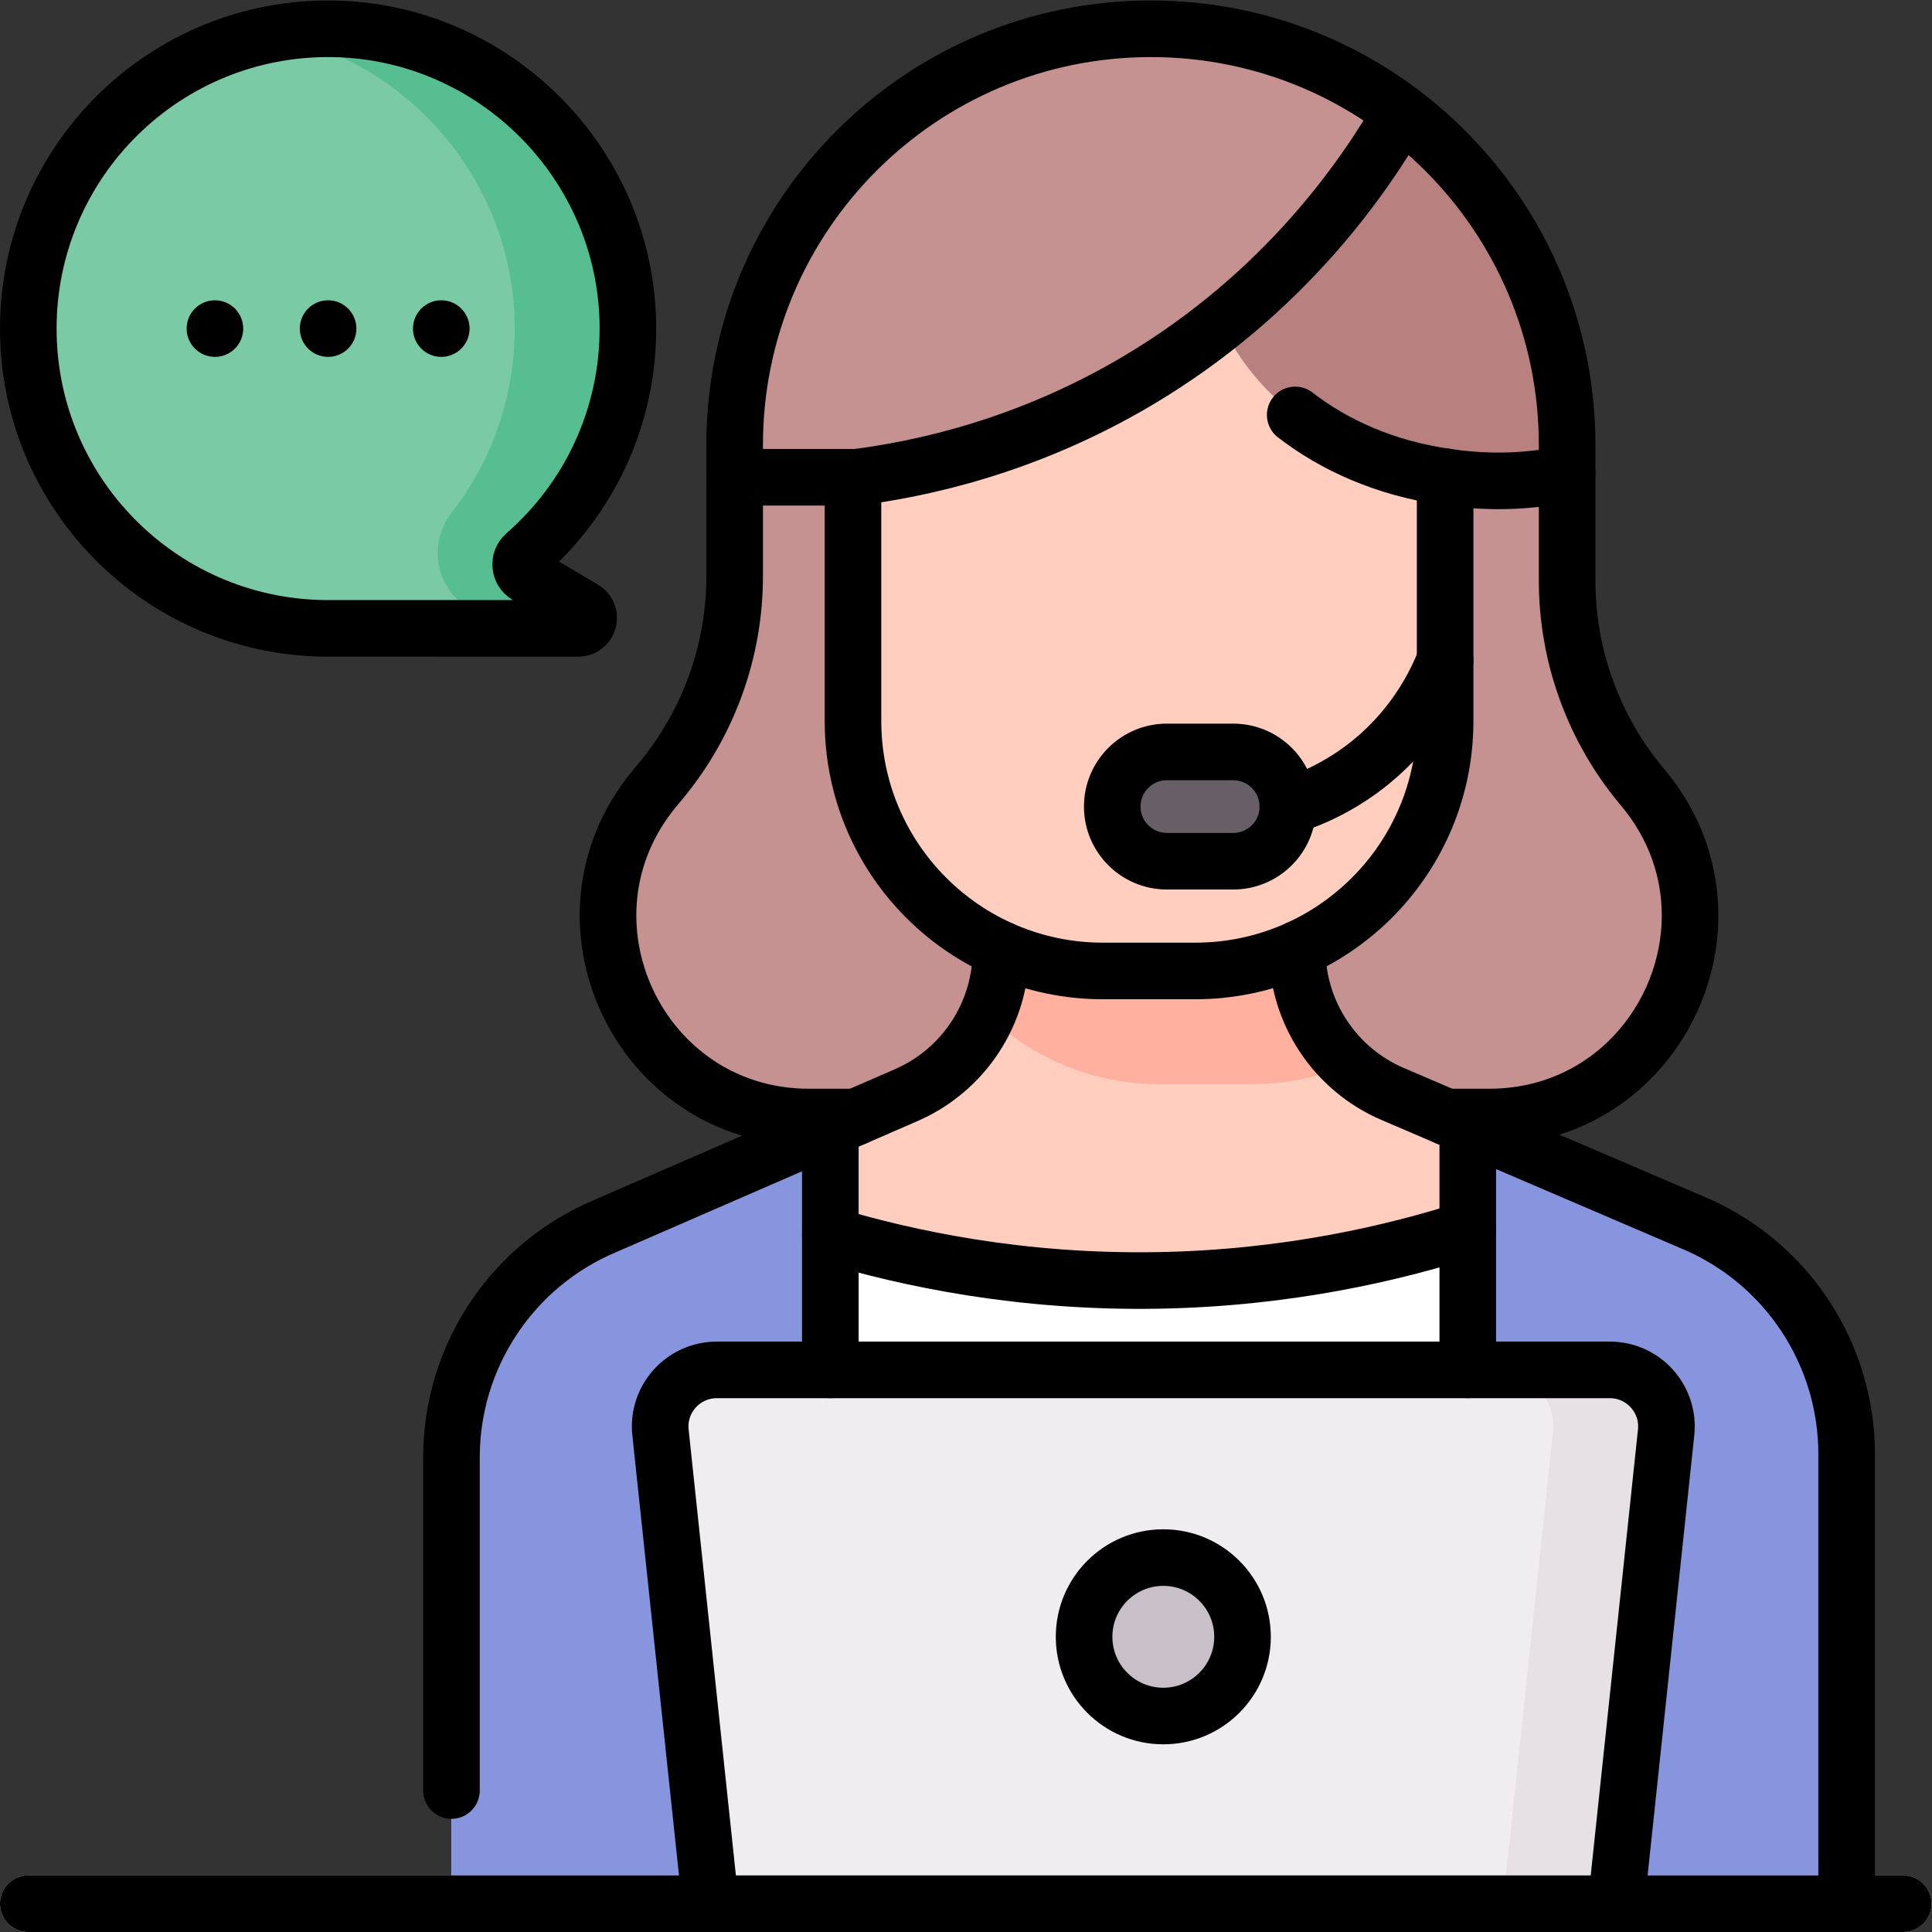 <?xml version="1.0" encoding="UTF-8" standalone="no"?>
<svg xmlns="http://www.w3.org/2000/svg" xmlns:svg="http://www.w3.org/2000/svg" version="1.1" id="svg3069" xml:space="preserve" width="682.667" height="682.667" viewBox="0 0 682.667 682.667">
  <rect x="0" y="0" width="682.667" height="682.667" fill="#333333" stroke="none"/>
  <defs id="defs3073">
    <clipPath id="clipPath3083">
      <path d="M 0,512 H 512 V 0 H 0 Z" id="path3081"></path>
    </clipPath>
  </defs>
  <g id="g3075" transform="matrix(1.333,0,0,-1.333,0,682.667)">
    <g id="g3077">
      <g id="g3079" clip-path="url(#clipPath3083)">
        <g id="g3085" transform="translate(7.5,425.027)">
          <path d="m 0,0 c 0,44.281 36.216,80.104 80.643,79.464 43.035,-0.619 78.028,-35.912 78.3,-78.95 0.153,-24.103 -10.427,-45.735 -27.24,-60.407 -1.774,-1.548 -1.518,-4.375 0.508,-5.573 l 14.975,-8.861 c 2.42,-1.432 1.405,-5.144 -1.409,-5.143 l -67.809,0.017 C 34.771,-78.65 0,-43.388 0,0" style="fill:#7acaa6;fill-opacity:1;fill-rule:nonzero;stroke:none" id="path3087"></path>
        </g>
        <g id="g3089" transform="translate(154.685,350.701)">
          <path d="m 0,0 -14.975,8.86 c -2.015,1.193 -2.296,4.015 -0.53,5.554 17.004,14.829 27.64,36.775 27.254,61.197 -0.667,42.245 -34.858,76.923 -77.091,78.154 -5.989,0.174 -11.834,-0.316 -17.468,-1.399 36.505,-6.998 64.326,-39.175 64.568,-77.526 0.117,-18.572 -6.139,-35.678 -16.708,-49.264 -6.382,-8.203 -4.308,-20.098 4.638,-25.391 L -30,0 c 2.395,-1.417 1.424,-5.057 -1.319,-5.136 L -1.408,-5.144 C 1.405,-5.144 2.421,-1.433 0,0" style="fill:#57be92;fill-opacity:1;fill-rule:nonzero;stroke:none" id="path3091"></path>
        </g>
        <g id="g3093" transform="translate(394.729,216.034)">
          <path d="m 0,0 h -180.285 c -45.029,0 -69.67,52.476 -40.911,87.125 l 1.599,1.926 c 12.67,15.264 19.605,34.478 19.605,54.315 v 34.767 c 0,60.935 49.398,110.333 110.334,110.333 60.935,0 110.334,-49.398 110.334,-110.333 v -35.94 c 0,-20.045 7.081,-39.446 19.992,-54.779 C 69.787,52.836 45.206,0 0,0" style="fill:#c59191;fill-opacity:1;fill-rule:nonzero;stroke:none" id="path3095"></path>
        </g>
        <g id="g3097" transform="translate(489.5,7.5)">
          <path d="m 0,0 v 119.186 c 0,26.325 -15.519,50.176 -39.587,60.841 l -80.749,34.61 c -15.358,6.583 -25.315,21.684 -25.315,38.393 v 7.315 h -78.524 v -7.713 c 0,-16.63 -9.864,-31.676 -25.115,-38.307 l -79.804,-34.697 c -24.681,-10.388 -40.732,-34.557 -40.732,-61.336 V 0" style="fill:#ffffff;fill-opacity:1;fill-rule:nonzero;stroke:none" id="path3099"></path>
        </g>
        <g id="g3101" transform="translate(220.1,184.665)">
          <path d="m 0,0 c 20.375,-6.088 50.367,-12.582 86.924,-11.943 34.302,0.599 62.459,7.269 82.051,13.526 l 9.735,23.183 -29.646,12.706 c -15.358,6.583 -25.315,21.684 -25.315,38.393 V 83.18 H 45.227 V 75.467 C 45.227,58.837 35.361,43.791 20.11,37.16 L -3.9,26.721 Z" style="fill:#ffcebf;fill-opacity:1;fill-rule:nonzero;stroke:none" id="path3103"></path>
        </g>
        <g id="g3105" transform="translate(449.913,187.527)">
          <path d="M 0,0 -60.827,26.071 -60.838,26.07 V -180.027 H 39.587 V -60.841 C 39.587,-34.516 24.068,-10.665 0,0" style="fill:#8795de;fill-opacity:1;fill-rule:nonzero;stroke:none" id="path3107"></path>
        </g>
        <g id="g3109" transform="translate(159.261,187.527)">
          <path d="M 0,0 60.828,26.071 60.839,26.07 V -180.027 H -39.587 V -60.841 C -39.587,-34.516 -24.068,-10.665 0,0" style="fill:#8795de;fill-opacity:1;fill-rule:nonzero;stroke:none" id="path3111"></path>
        </g>
        <g id="g3113" transform="translate(326.894,283.841)">
          <path d="m 0,0 h -17.576 c -8,0 -14.486,6.485 -14.486,14.485 0,8 6.486,14.486 14.486,14.486 H 0 c 8,0 14.485,-6.486 14.485,-14.486 C 14.485,6.485 8,0 0,0" style="fill:#ffffff;fill-opacity:1;fill-rule:nonzero;stroke:none" id="path3115"></path>
        </g>
        <g id="g3117" transform="translate(326.894,283.841)">
          <path d="m 0,0 h -17.576 c -8,0 -14.486,6.485 -14.486,14.485 0,8 6.486,14.486 14.486,14.486 H 0 c 8,0 14.485,-6.486 14.485,-14.486 C 14.485,6.485 8,0 0,0 Z" style="fill:none;stroke:#000000;stroke-width:15;stroke-linecap:round;stroke-linejoin:round;stroke-miterlimit:10;stroke-dasharray:none;stroke-opacity:1" id="path3119"></path>
        </g>
        <g id="g3121" transform="translate(311.83,131.263)">
          <path d="m 0,0 c 0,-4 -3.243,-7.243 -7.243,-7.243 -4,0 -7.242,3.243 -7.242,7.243 0,4 3.242,7.243 7.242,7.243 C -3.243,7.243 0,4 0,0" style="fill:#000000;fill-opacity:1;fill-rule:nonzero;stroke:none" id="path3123"></path>
        </g>
        <g id="g3125" transform="translate(331.806,224.747)">
          <path d="M 0,0 C 9.034,0 17.642,1.814 25.489,5.088 17.072,12.857 12.043,23.913 12.043,35.783 v 7.315 h -78.522 v -7.713 c 0,-6.008 -1.294,-11.806 -3.659,-17.078 C -58.247,6.973 -42.161,0 -24.437,0 Z" style="fill:#ffb09e;fill-opacity:1;fill-rule:nonzero;stroke:none" id="path3127"></path>
        </g>
        <g id="g3129" transform="translate(383.068,385.969)">
          <path d="m 0,0 v -64.959 c 0,-36.596 -29.667,-66.263 -66.263,-66.263 H -90.7 c -36.596,0 -66.262,29.667 -66.262,66.263 V 0 c 0,23.807 19.299,43.107 43.107,43.107 h 70.748 C -19.3,43.107 0,23.807 0,0" style="fill:#ffcebf;fill-opacity:1;fill-rule:nonzero;stroke:none" id="path3131"></path>
        </g>
        <g id="g3133" transform="translate(326.894,283.841)">
          <path d="m 0,0 h -17.576 c -8,0 -14.486,6.485 -14.486,14.485 0,8 6.486,14.486 14.486,14.486 H 0 c 8,0 14.485,-6.486 14.485,-14.486 C 14.485,6.485 8,0 0,0" style="fill:#685e68;fill-opacity:1;fill-rule:nonzero;stroke:none" id="path3135"></path>
        </g>
        <g id="g3137" transform="translate(320.246,446.269)">
          <path d="M 0,0 C 1.683,21.225 22.003,35.311 41.45,42.605 73.622,23.329 95.159,-11.87 95.159,-52.102 v -7.586 c -1.779,-0.373 -3.549,-0.7 -5.298,-0.961 -10.714,-1.6 -19.838,-0.908 -26.07,0 C 23.625,-55.298 -2.032,-25.634 0,0" style="fill:#b98080;fill-opacity:1;fill-rule:nonzero;stroke:none" id="path3139"></path>
        </g>
        <g id="g3141" transform="translate(305.071,504.5)">
          <path d="M 0,0 V 0 C 24.918,0 47.903,-8.264 66.374,-22.195 57.16,-38.228 36.003,-69.926 -3.671,-93.394 c -29.452,-17.421 -57.223,-23.275 -74.325,-25.486 h -32.338 v 8.547 C -110.334,-49.398 -60.936,0 0,0" style="fill:#c59191;fill-opacity:1;fill-rule:nonzero;stroke:none" id="path3143"></path>
        </g>
        <g id="g3145" transform="translate(428.408,7.5)">
          <path d="m 0,0 h -240.085 l -13.242,124.918 c -0.94,8.861 6.006,16.582 14.916,16.582 H -1.674 c 8.91,0 15.856,-7.721 14.916,-16.582 z" style="fill:#efedef;fill-opacity:1;fill-rule:nonzero;stroke:none" id="path3147"></path>
        </g>
        <g id="g3149" transform="translate(426.734,149)">
          <path d="m 0,0 h -30 c 8.91,0 15.855,-7.721 14.916,-16.581 L -28.326,-141.5 h 30 L 14.916,-16.581 C 15.855,-7.721 8.91,0 0,0" style="fill:#e5e1e5;fill-opacity:1;fill-rule:nonzero;stroke:none" id="path3151"></path>
        </g>
        <g id="g3153" transform="translate(504.5)">
          <path d="m 0,0 h -497 c -4.143,0 -7.5,3.358 -7.5,7.5 0,4.142 3.357,7.5 7.5,7.5 H 0 C 4.143,15 7.5,11.642 7.5,7.5 7.5,3.358 4.143,0 0,0" style="fill:#c9bfc8;fill-opacity:1;fill-rule:nonzero;stroke:none" id="path3155"></path>
        </g>
        <g id="g3157" transform="translate(329.365,78.25)">
          <path d="m 0,0 c 0,-11.598 -9.401,-21 -21,-21 -11.598,0 -21,9.402 -21,21 0,11.598 9.402,21 21,21 C -9.401,21 0,11.598 0,0" style="fill:#c9bfc8;fill-opacity:1;fill-rule:nonzero;stroke:none" id="path3159"></path>
        </g>
        <g id="g3161" transform="translate(7.5,425.027)">
          <path d="m 0,0 c 0,44.281 36.216,80.104 80.643,79.464 43.035,-0.619 78.028,-35.912 78.3,-78.95 0.153,-24.103 -10.427,-45.735 -27.24,-60.407 -1.774,-1.548 -1.518,-4.375 0.508,-5.573 l 14.975,-8.861 c 2.42,-1.432 1.405,-5.144 -1.409,-5.143 l -67.809,0.017 C 34.771,-78.65 0,-43.388 0,0 Z" style="fill:none;stroke:#000000;stroke-width:15;stroke-linecap:round;stroke-linejoin:round;stroke-miterlimit:10;stroke-dasharray:none;stroke-opacity:1" id="path3163"></path>
        </g>
        <g id="g3165" transform="translate(383.42,216.03)">
          <path d="m 0,0 h 11.311 c 31.71,0 53.269,26 53.269,53.45 0,11.69 -3.91,23.64 -12.6,33.97 -12.91,15.33 -19.99,34.73 -19.99,54.78 v 35.94 c 0,30.47 -12.35,58.05 -32.32,78.01 -19.97,19.97 -47.55,32.32 -78.02,32.32 -60.93,0 -110.33,-49.4 -110.33,-110.33 v -34.77 c 0,-19.84 -6.94,-39.05 -19.61,-54.32 l -1.6,-1.92 C -238.65,52.48 -214,0 -168.979,0 h 12.429" style="fill:none;stroke:#000000;stroke-width:15;stroke-linecap:round;stroke-linejoin:round;stroke-miterlimit:10;stroke-dasharray:none;stroke-opacity:1" id="path3167"></path>
        </g>
        <g id="g3169" transform="translate(119.67,37.5)">
          <path d="m 0,0 v 88.29 c 0,26.78 16.05,50.95 40.74,61.34 l 66.46,28.9 13.34,5.8 c 15.25,6.63 25.12,21.67 25.12,38.3 V 223" style="fill:none;stroke:#000000;stroke-width:15;stroke-linecap:round;stroke-linejoin:round;stroke-miterlimit:10;stroke-dasharray:none;stroke-opacity:1" id="path3171"></path>
        </g>
        <g id="g3173" transform="translate(343.85,260.5)">
          <path d="m 0,0 c 0.011,-16.7 9.971,-31.78 25.311,-38.36 l 14.259,-6.11 66.491,-28.5 c 24.07,-10.67 39.589,-34.52 39.589,-60.84 V -253" style="fill:none;stroke:#000000;stroke-width:15;stroke-linecap:round;stroke-linejoin:round;stroke-miterlimit:10;stroke-dasharray:none;stroke-opacity:1" id="path3175"></path>
        </g>
        <g id="g3177" transform="translate(389.07,149)">
          <path d="M 0,0 V 64.6" style="fill:none;stroke:#000000;stroke-width:15;stroke-linecap:round;stroke-linejoin:round;stroke-miterlimit:10;stroke-dasharray:none;stroke-opacity:1" id="path3179"></path>
        </g>
        <g id="g3181" transform="translate(220.1,149)">
          <path d="M 0,0 V 64.08" style="fill:none;stroke:#000000;stroke-width:15;stroke-linecap:round;stroke-linejoin:round;stroke-miterlimit:10;stroke-dasharray:none;stroke-opacity:1" id="path3183"></path>
        </g>
        <g id="g3185" transform="translate(220.1,184.665)">
          <path d="m 0,0 c 20.375,-6.088 50.367,-12.582 86.924,-11.943 34.302,0.599 62.459,7.27 82.052,13.526" style="fill:none;stroke:#000000;stroke-width:15;stroke-linecap:round;stroke-linejoin:round;stroke-miterlimit:10;stroke-dasharray:none;stroke-opacity:1" id="path3187"></path>
        </g>
        <g id="g3189" transform="translate(383.07,385.76)">
          <path d="m 0,0 v -64.75 c 0,-36.6 -29.67,-66.26 -66.261,-66.26 H -90.7 c -36.601,0 -66.26,29.66 -66.26,66.26 v 64.61" style="fill:none;stroke:#000000;stroke-width:15;stroke-linecap:round;stroke-linejoin:round;stroke-miterlimit:10;stroke-dasharray:none;stroke-opacity:1" id="path3191"></path>
        </g>
        <g id="g3193" transform="translate(383.068,337.172)">
          <path d="m 0,0 c -2.29,-5.821 -7.679,-17.162 -19.387,-26.82 -8.416,-6.942 -16.841,-10.328 -22.301,-12.026" style="fill:none;stroke:#000000;stroke-width:15;stroke-linecap:round;stroke-linejoin:round;stroke-miterlimit:10;stroke-dasharray:none;stroke-opacity:1" id="path3195"></path>
        </g>
        <g id="g3197" transform="translate(326.894,283.841)">
          <path d="m 0,0 h -17.576 c -8,0 -14.486,6.485 -14.486,14.485 0,8 6.486,14.486 14.486,14.486 H 0 c 8,0 14.485,-6.486 14.485,-14.486 C 14.485,6.485 8,0 0,0 Z" style="fill:none;stroke:#000000;stroke-width:15;stroke-linecap:round;stroke-linejoin:round;stroke-miterlimit:10;stroke-dasharray:none;stroke-opacity:1" id="path3199"></path>
        </g>
        <g id="g3201" transform="translate(343.326,402.141)">
          <path d="m 0,0 c 10.408,-8.064 23.928,-14.112 39.744,-16.381 0.319,-0.05 0.64,-0.099 0.97,-0.14 6.229,-0.91 15.349,-1.6 26.07,0 1.75,0.26 3.52,0.59 5.3,0.96" style="fill:none;stroke:#000000;stroke-width:15;stroke-linecap:round;stroke-linejoin:round;stroke-miterlimit:10;stroke-dasharray:none;stroke-opacity:1" id="path3203"></path>
        </g>
        <g id="g3205" transform="translate(371.445,482.305)">
          <path d="m 0,0 c -9.214,-16.033 -30.371,-47.731 -70.045,-71.199 -29.452,-17.422 -57.223,-23.276 -74.325,-25.487 h -32.338" style="fill:none;stroke:#000000;stroke-width:15;stroke-linecap:round;stroke-linejoin:round;stroke-miterlimit:10;stroke-dasharray:none;stroke-opacity:1" id="path3207"></path>
        </g>
        <g id="g3209" transform="translate(188.323,7.5)">
          <path d="m 0,0 -13.242,124.918 c -0.94,8.861 6.006,16.582 14.916,16.582 h 236.737 c 8.91,0 15.856,-7.721 14.916,-16.582 L 240.085,0" style="fill:none;stroke:#000000;stroke-width:15;stroke-linecap:round;stroke-linejoin:round;stroke-miterlimit:10;stroke-dasharray:none;stroke-opacity:1" id="path3211"></path>
        </g>
        <g id="g3213" transform="translate(7.5,7.5)">
          <path d="M 0,0 H 497" style="fill:none;stroke:#000000;stroke-width:15;stroke-linecap:round;stroke-linejoin:round;stroke-miterlimit:10;stroke-dasharray:none;stroke-opacity:1" id="path3215"></path>
        </g>
        <g id="g3217" transform="translate(329.365,78.25)">
          <path d="m 0,0 c 0,-11.598 -9.401,-21 -21,-21 -11.598,0 -21,9.402 -21,21 0,11.598 9.402,21 21,21 C -9.401,21 0,11.598 0,0 Z" style="fill:none;stroke:#000000;stroke-width:15;stroke-linecap:round;stroke-linejoin:round;stroke-miterlimit:10;stroke-dasharray:none;stroke-opacity:1" id="path3219"></path>
        </g>
        <g id="g3221" transform="translate(64.473,425.029)">
          <path d="m 0,0 c 0,-4.142 -3.358,-7.5 -7.5,-7.5 -4.143,0 -7.5,3.358 -7.5,7.5 0,4.142 3.357,7.5 7.5,7.5 C -3.358,7.5 0,4.142 0,0" style="fill:#000000;fill-opacity:1;fill-rule:nonzero;stroke:none" id="path3223"></path>
        </g>
        <g id="g3225" transform="translate(94.473,425.029)">
          <path d="m 0,0 c 0,-4.142 -3.358,-7.5 -7.5,-7.5 -4.143,0 -7.5,3.358 -7.5,7.5 0,4.142 3.357,7.5 7.5,7.5 C -3.358,7.5 0,4.142 0,0" style="fill:#000000;fill-opacity:1;fill-rule:nonzero;stroke:none" id="path3227"></path>
        </g>
        <g id="g3229" transform="translate(124.473,425.029)">
          <path d="m 0,0 c 0,-4.142 -3.358,-7.5 -7.5,-7.5 -4.143,0 -7.5,3.358 -7.5,7.5 0,4.142 3.357,7.5 7.5,7.5 C -3.358,7.5 0,4.142 0,0" style="fill:#000000;fill-opacity:1;fill-rule:nonzero;stroke:none" id="path3231"></path>
        </g>
      </g>
    </g>
  </g>
</svg>
